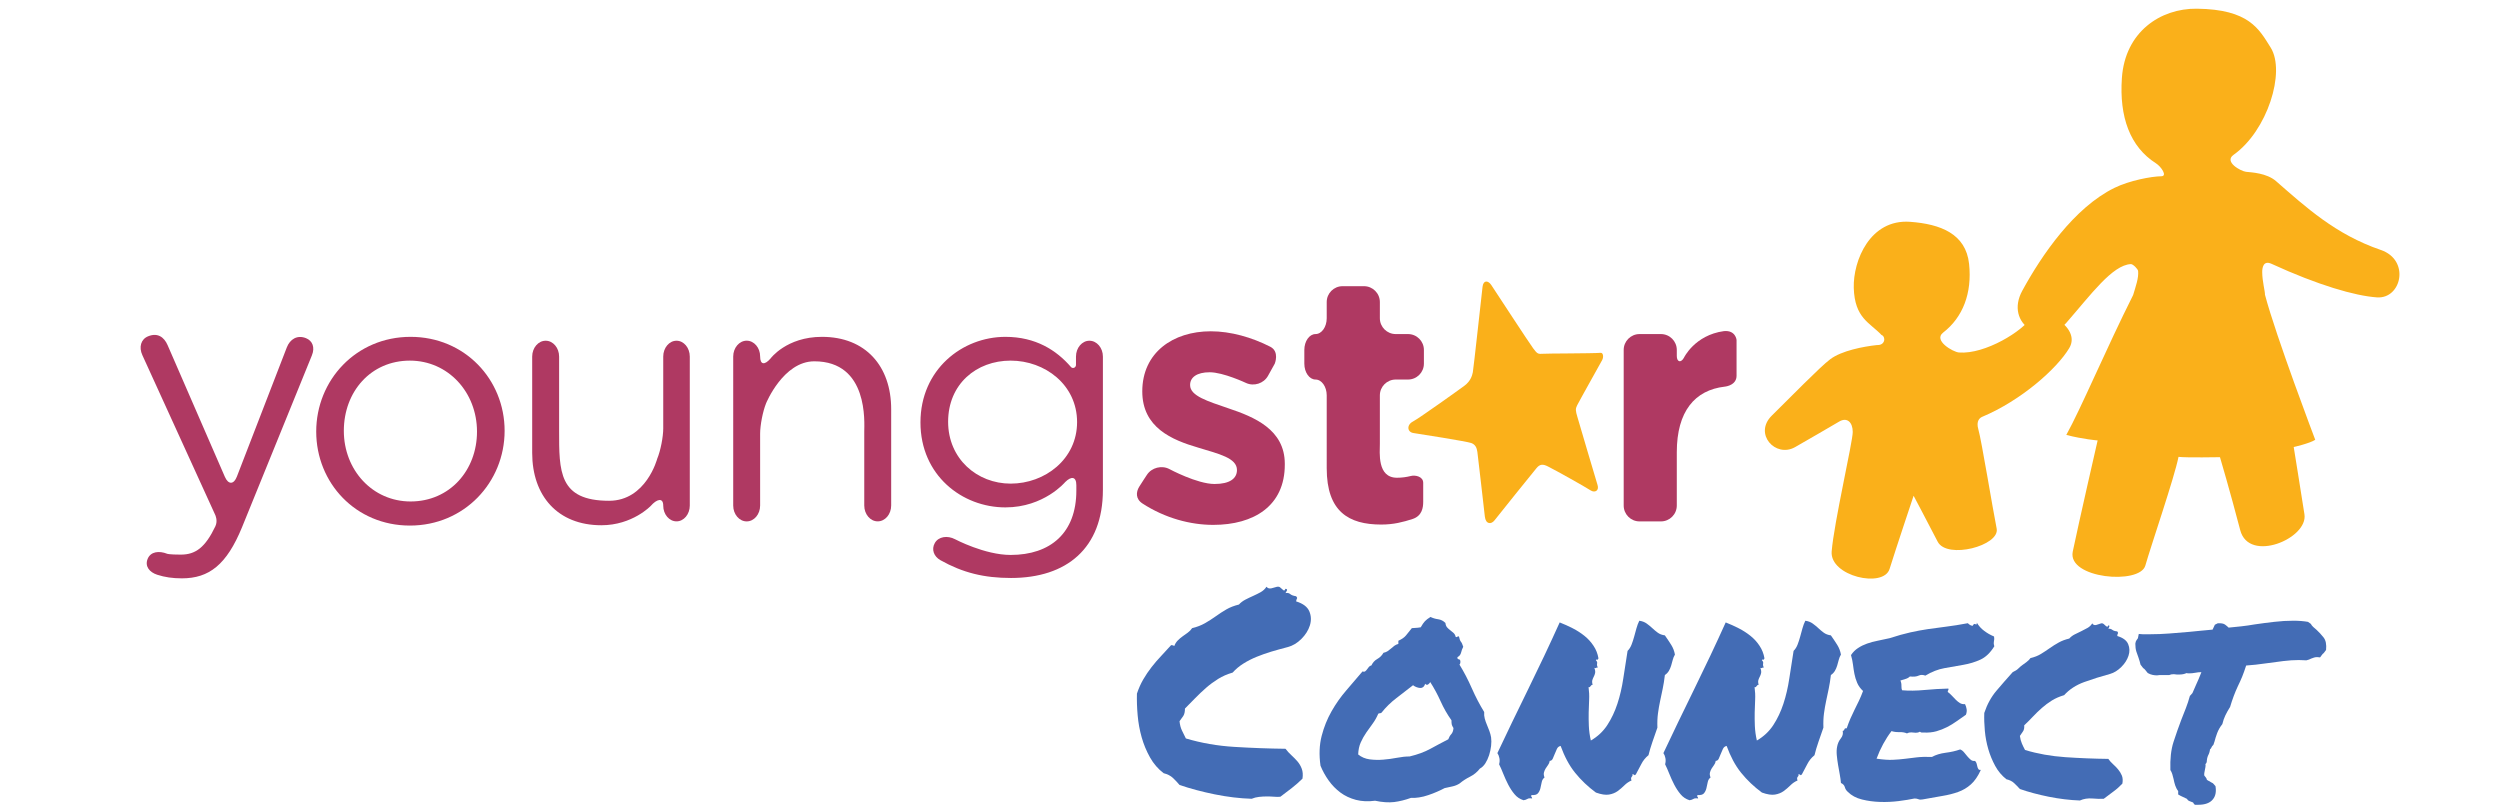 <svg xmlns="http://www.w3.org/2000/svg" xmlns:xlink="http://www.w3.org/1999/xlink" id="Layer_1" x="0px" y="0px" viewBox="0 0 612 198.82" style="enable-background:new 0 0 612 198.82;" xml:space="preserve"><style type="text/css">	.st0{fill:#FAB01A;}	.st1{fill:#AF3962;}	.st2{fill:#436CB5;}</style><path class="st0" d="M346.03,106.01c1.47,0.21,13.12,2.06,14.13,2.44c1.01,0.37,1.36,1.16,1.5,2.18c0.16,1.12,1.6,13.83,1.83,15.82 c0.22,1.94,1.57,1.95,2.35,0.95c0.89-1.17,9.38-11.69,10.28-12.78c0.8-0.98,1.52-1.1,2.84-0.42c2.19,1.11,8.84,4.83,10.43,5.85 c1.05,0.67,2.13,0.04,1.69-1.32c-0.48-1.49-4.5-15.22-4.93-16.65c-0.46-1.54-0.51-1.99-0.07-2.85c0.57-1.14,5.2-9.38,6.13-11.08 c0.4-0.74,0.27-1.83-0.37-1.78c-2.17,0.17-13.27,0.14-14.46,0.24c-0.98,0.09-1.21-0.23-2.07-1.36c-0.87-1.14-9.48-14.34-10.25-15.49 c-0.75-1.12-1.93-1.26-2.13,0.44c-0.2,1.68-2.2,20-2.38,20.93c-0.18,0.93-0.62,2.2-2.01,3.26c-1.39,1.04-11.02,7.92-12.64,8.79 C344.28,104.03,344.48,105.79,346.03,106.01"></path><path class="st0" d="M537.78,2.13c12.78,0.15,15.23,4.95,18.1,9.55c3.67,5.9-0.8,20.34-9.1,26.22c-2.44,1.71,1.77,4.02,3.06,4.16 c1.29,0.14,5.04,0.29,7.33,2.28c7.3,6.37,14.57,13.06,25.65,16.85c7.25,2.48,5.06,12.03-0.94,11.61 c-5.38-0.37-14.42-2.99-25.82-8.22c-2.01-0.92-2.28,0.99-2.27,2.05c0.01,2.27,0.72,4.75,0.67,5.5 c2.68,10.19,12.31,35.53,12.31,35.53c-1.32,0.88-5.27,1.77-5.27,1.77s1.91,11.79,2.63,16.49c0.91,5.92-13.6,11.99-15.72,3.87 c-2.55-9.76-4.96-17.87-4.96-17.87s-8.33,0.15-10.15-0.08c-1.02,5.12-6.65,21.46-8.12,26.61c-1.37,4.78-19.14,3.19-17.77-3.42 c1.45-6.98,6.09-27.21,6.09-27.21s-3.61-0.29-7.67-1.35c3.57-6.4,9.83-21.26,16.36-34.24c0.65-2.17,1.39-4.19,1.22-5.89 c-0.04-0.47-1.25-1.72-1.79-1.69c-4.52,0.25-9.71,7.41-15.75,14.34c-5.43,6.22-15.28,0.37-10.81-7.83 c4.73-8.68,12.68-20.32,22.56-25.17c3.67-1.8,9.04-2.81,11.46-2.84c1.58-0.01-0.02-2.36-1.3-3.17c-6.37-4.04-9-11.38-8.34-20.88 C520.21,7.83,528.84,2.03,537.78,2.13"></path><path class="st0" d="M467.59,54.3c7.48,0.55,13.64,2.94,14.44,10.28c0.77,7.19-1.53,13.12-6.35,16.84 c-2.49,1.92,2.41,4.75,3.86,4.87c6.44,0.51,15.78-5.35,17.65-8.56c1.87-3.21,12.58,2.14,9.36,7.49 c-3.02,5.05-11.77,12.81-21.29,16.81c-0.57,0.24-1.59,0.97-0.95,3.13c0.73,2.45,3.54,19.6,4.47,24.23 c0.85,4.18-12.16,7.63-14.44,3.21c-2.42-4.69-5.89-11.24-5.89-11.24s-4.42,13.2-5.88,17.91c-1.48,4.79-14.66,1.8-14.18-4.27 c0.56-6.99,5.16-26.83,5.16-29.24c0-2.41-1.4-3.69-3.3-2.57c-1.8,1.06-8.32,4.86-10.84,6.28c-4.76,2.68-10.21-3.27-5.66-7.74 c4.33-4.25,11.78-11.91,14.29-13.79c2.78-2.09,8.1-3.11,11.45-3.47c2.08,0.1,2.18-2.08,1.09-2.48c-2.85-3.02-6.56-4.08-6.78-11.52 C453.62,63.8,457.79,53.59,467.59,54.3"></path><path class="st1" d="M59.24,129.09c-3.76,9.15-8.04,12.49-14.71,12.49c-2.28,0-4.2-0.28-6.04-0.88c-1.9-0.62-3.08-2.06-2.35-3.88 c0.74-1.82,2.81-2.04,4.8-1.25c0,0,0.5,0.2,3.33,0.2c3.63,0,5.98-1.77,8.45-6.93c0.66-1.38-0.03-2.78-0.03-2.78L34.85,86.94 c-0.89-1.94-0.38-3.9,1.42-4.62c2.32-0.94,3.9,0.2,4.75,2.15l14.03,32.26c0.85,1.95,2.18,1.92,2.94-0.06l12.22-31.62 c0.77-1.99,2.52-3.13,4.69-2.27c1.6,0.64,2.25,2.25,1.45,4.22L59.24,129.09z"></path><path class="st1" d="M100.34,88.28c-9.58,0-16.17,7.61-16.17,17.19c0,9.58,7.01,17.29,16.34,17.29c9.58,0,16.26-7.62,16.26-17.11 C116.76,95.98,109.66,88.28,100.34,88.28 M100.34,128.66c-13.26,0-22.93-10.44-22.93-23.01c0-12.58,9.75-23.19,23.1-23.19 c13.26,0,23.02,10.44,23.02,23.01C123.52,118.06,113.68,128.66,100.34,128.66"></path><path class="st1" d="M162.36,87.29c0-2.14,1.46-3.88,3.25-3.88c1.79,0,3.25,1.74,3.25,3.88v36.47c0,2.13-1.46,3.87-3.25,3.87 c-1.79,0-3.25-1.72-3.25-3.84c0-2.12-1.64-1.57-3.04,0.04c0,0-4.49,4.75-12.1,4.75c-10.69,0-16.94-7.18-16.94-17.71V87.29 c0-2.14,1.48-3.88,3.3-3.88c1.81,0,3.29,1.74,3.29,3.88v18.08c0,9.99-0.14,17.22,12.23,17.22c9.08,0,11.78-10.28,11.78-10.28 c0.82-1.97,1.48-5.33,1.48-7.46V87.29z"></path><path class="st1" d="M186.08,123.76c0,2.14-1.48,3.88-3.29,3.88c-1.81,0-3.3-1.74-3.3-3.88V87.28c0-2.13,1.48-3.88,3.3-3.88 c1.81,0,3.29,1.73,3.29,3.85c0,2.12,1.13,2.14,2.53,0.53c0,0,3.89-5.32,12.61-5.32c10.69,0,16.94,7.19,16.94,17.71v23.58 c0,2.14-1.48,3.88-3.3,3.88c-1.81,0-3.29-1.74-3.29-3.88v-18.07c0-2.14,1.12-17.23-12.23-17.23c-7.61,0-11.8,10.27-11.8,10.27 c-0.8,1.97-1.46,5.33-1.46,7.47V123.76z"></path><path class="st1" d="M247.41,88.28c-8.38,0-15.31,5.73-15.31,14.97c0,9.07,7.1,15.14,15.31,15.14c8.39,0,16.26-5.99,16.26-15.06 C263.67,94.19,255.79,88.28,247.41,88.28 M247.49,141.49c-6.56,0-11.76-1.26-17.28-4.36c-1.59-0.9-2.26-2.62-1.37-4.19 c0.88-1.58,3.08-1.93,4.97-0.93c0,0,7.26,3.84,13.59,3.84c9.75,0,16.09-5.39,16.09-15.74v-1.34c0-2.13-1.23-2.26-2.74-0.75 c0,0-5.17,6.19-14.63,6.19c-10.61,0-20.79-7.87-20.79-20.79c0-13,10.27-20.96,20.79-20.96c7.41,0,12.5,3.27,16.06,7.39 c0.43,0.49,1.22,0.15,1.22-0.53v-2.03c0-2.14,1.48-3.88,3.29-3.88c1.81,0,3.3,1.74,3.3,3.88v32.65 C269.99,134.23,261.1,141.49,247.49,141.49"></path><path class="st1" d="M297,128.49c-5.6,0-11.77-1.64-17.3-5.22c-1.75-1.13-1.61-2.83-0.83-4.1c0.79-1.27,1.89-2.92,1.89-2.92 c1.16-1.79,3.65-2.42,5.53-1.41c0,0,6.77,3.64,11.04,3.64c3.76,0,5.48-1.37,5.48-3.42c0-2.96-4.44-3.94-9.49-5.48 c-6.42-1.88-13.69-4.88-13.69-13.77c0-9.5,7.53-14.71,16.77-14.71c4.86,0,10.03,1.47,14.56,3.78c2.33,1.19,1.1,4.15,1.1,4.15 s-1.64,2.97-1.65,2.97c-1.03,1.87-3.45,2.65-5.38,1.75c0,0-5.56-2.62-8.9-2.62c-3.16,0-4.79,1.26-4.79,3.09v0.07 c0,2.65,4.36,3.94,9.32,5.65c6.42,2.14,13.86,5.22,13.86,13.6v0.17C314.54,123.87,306.92,128.49,297,128.49"></path><path class="st1" d="M345.8,127.05c-2.34,0.75-4.61,1.36-7.68,1.36c-7.95,0-13.34-3.16-13.34-13.77V96.78 c0-2.13-1.24-3.87-2.74-3.87c-1.51,0-2.74-1.75-2.74-3.88v-3.37c0-2.13,1.23-3.88,2.74-3.88c1.5,0,2.74-1.74,2.74-3.87v-3.97 c0-2.14,1.74-3.88,3.88-3.88h5.25c2.13,0,3.88,1.74,3.88,3.88v3.97c0,2.13,1.74,3.87,3.88,3.87h3.02c2.14,0,3.88,1.75,3.88,3.88 v3.37c0,2.13-1.74,3.88-3.88,3.88h-3.02c-2.14,0-3.88,1.74-3.88,3.87v11.84c0,2.13-0.71,8.33,4.19,8.33c1.2,0,2.33-0.16,3.4-0.43 c1.07-0.28,3.02,0.12,3.02,1.67v4.65C348.4,124.24,348.14,126.28,345.8,127.05"></path><path class="st1" d="M422.22,94.65c-7.33,0.84-11.74,6.06-11.74,16.05v13.06c0,2.14-1.75,3.88-3.88,3.88h-5.25 c-2.13,0-3.87-1.74-3.87-3.88v-38.1c0-2.13,1.74-3.88,3.87-3.88h5.25c2.14,0,3.88,1.75,3.88,3.88v1.48c0,1.5,1.01,1.75,1.73,0.46 c0,0,2.62-5.55,9.79-6.54c2.88-0.29,3.11,2.15,3.11,2.15v8.76C425.11,94.1,422.93,94.57,422.22,94.65"></path><g>	<path class="st2" d="M284.86,189.28c-1.36-1.03-2.47-2.32-3.34-3.87c-0.87-1.55-1.55-3.19-2.04-4.92  c-0.49-1.73-0.82-3.53-0.98-5.38c-0.17-1.85-0.22-3.62-0.18-5.31c0.42-1.27,0.94-2.43,1.55-3.48c0.61-1.05,1.29-2.06,2.04-3.02  c0.75-0.96,1.53-1.87,2.36-2.74c0.82-0.87,1.63-1.75,2.43-2.64c0.28,0,0.54,0.07,0.77,0.21c0.19-0.52,0.47-0.96,0.84-1.34  c0.37-0.38,0.77-0.71,1.2-1.02c0.42-0.3,0.84-0.61,1.27-0.91c0.42-0.3,0.77-0.67,1.05-1.09c1.17-0.28,2.21-0.68,3.13-1.2  c0.91-0.52,1.79-1.08,2.64-1.69c0.84-0.61,1.71-1.17,2.6-1.69c0.89-0.52,1.92-0.91,3.09-1.2c0.42-0.47,0.95-0.87,1.58-1.2  c0.63-0.33,1.27-0.63,1.9-0.91s1.24-0.59,1.83-0.91c0.58-0.33,1.07-0.77,1.44-1.34c0.28,0.38,0.68,0.5,1.2,0.39  c0.51-0.12,0.98-0.25,1.41-0.39c0.28-0.05,0.51,0,0.7,0.14c0.19,0.14,0.36,0.29,0.53,0.46c0.16,0.17,0.3,0.27,0.42,0.32  c0.12,0.05,0.25-0.09,0.39-0.42c0.37,0.05,0.48,0.21,0.32,0.49c-0.17,0.28-0.27,0.47-0.32,0.56c0.47-0.09,0.85-0.01,1.16,0.25  c0.3,0.26,0.78,0.43,1.44,0.53c0.23,0.24,0.3,0.42,0.21,0.56c-0.09,0.14-0.17,0.38-0.21,0.7c1.69,0.52,2.76,1.33,3.23,2.43  c0.47,1.1,0.51,2.25,0.14,3.45c-0.38,1.2-1.07,2.3-2.07,3.3c-1.01,1.01-2.12,1.68-3.34,2c-1.45,0.38-2.8,0.75-4.04,1.12  c-1.24,0.38-2.44,0.8-3.59,1.27c-1.15,0.47-2.23,1.02-3.23,1.65c-1.01,0.63-1.89,1.37-2.64,2.21c-1.31,0.38-2.5,0.89-3.55,1.55  c-1.05,0.66-2.04,1.38-2.95,2.18c-0.91,0.8-1.79,1.63-2.64,2.5c-0.84,0.87-1.69,1.72-2.53,2.57c0,0.8-0.14,1.41-0.42,1.83  s-0.59,0.84-0.91,1.27c0.09,0.89,0.29,1.65,0.6,2.29c0.3,0.63,0.62,1.28,0.95,1.93c3.75,1.12,7.72,1.82,11.92,2.07  c4.19,0.26,8.35,0.41,12.48,0.46c0.42,0.56,0.9,1.09,1.44,1.58c0.54,0.49,1.03,1,1.48,1.51c0.44,0.52,0.8,1.11,1.05,1.79  c0.26,0.68,0.32,1.49,0.18,2.43c-0.8,0.8-1.67,1.56-2.6,2.29c-0.94,0.73-1.88,1.44-2.81,2.14c-0.42,0.05-0.93,0.05-1.51,0  c-0.59-0.05-1.2-0.07-1.83-0.07s-1.27,0.04-1.9,0.11s-1.23,0.22-1.79,0.46c-2.95-0.09-5.98-0.46-9.07-1.09s-5.95-1.39-8.58-2.29  c-0.52-0.61-1.05-1.18-1.62-1.72C286.55,189.9,285.8,189.51,284.86,189.28z"></path>	<path class="st2" d="M363.33,174.3c-0.05,0.56,0,1.1,0.14,1.62c0.14,0.52,0.32,1.02,0.53,1.51s0.41,1,0.6,1.51  c0.19,0.52,0.33,1.03,0.42,1.55c0.09,0.66,0.09,1.37,0,2.14c-0.09,0.77-0.26,1.52-0.49,2.25c-0.24,0.73-0.54,1.38-0.91,1.97  c-0.38,0.59-0.82,1.02-1.34,1.3c-0.66,0.84-1.45,1.5-2.39,1.97c-0.94,0.47-1.81,1.03-2.6,1.69c-0.52,0.33-1.09,0.56-1.72,0.7  s-1.28,0.28-1.93,0.42c-0.52,0.28-1.12,0.57-1.83,0.88c-0.7,0.31-1.43,0.59-2.18,0.84c-0.75,0.26-1.5,0.45-2.25,0.56  c-0.75,0.12-1.41,0.15-1.97,0.11c-1.41,0.51-2.78,0.85-4.11,1.02c-1.34,0.16-2.9,0.06-4.68-0.32c-1.69,0.23-3.25,0.16-4.68-0.21  c-1.43-0.38-2.7-0.97-3.8-1.79c-1.1-0.82-2.06-1.8-2.88-2.95c-0.82-1.15-1.49-2.36-2-3.62c-0.38-2.67-0.28-5.1,0.28-7.28  s1.37-4.19,2.43-6.05c1.05-1.85,2.26-3.56,3.62-5.13c1.36-1.57,2.67-3.1,3.94-4.61c0.28,0.09,0.5,0.08,0.67-0.04  c0.16-0.12,0.32-0.28,0.46-0.49s0.29-0.41,0.46-0.6c0.16-0.19,0.36-0.3,0.6-0.35c0.33-0.7,0.81-1.23,1.44-1.58s1.14-0.85,1.51-1.51  c0.42-0.09,0.77-0.23,1.05-0.42c0.28-0.19,0.55-0.4,0.81-0.63c0.26-0.23,0.53-0.46,0.81-0.67s0.61-0.36,0.98-0.46v-0.77  c0.84-0.38,1.46-0.81,1.86-1.3c0.4-0.49,0.88-1.09,1.44-1.79c0.42-0.05,0.76-0.07,1.02-0.07c0.26,0,0.64-0.05,1.16-0.14  c0.37-0.66,0.71-1.15,1.02-1.48c0.3-0.33,0.76-0.68,1.37-1.05c0.56,0.28,1.18,0.47,1.86,0.56c0.68,0.09,1.28,0.4,1.79,0.91  c0.05,0.47,0.19,0.83,0.42,1.09c0.23,0.26,0.49,0.49,0.77,0.7s0.55,0.43,0.81,0.67c0.26,0.24,0.43,0.56,0.53,0.98  c0.19,0.05,0.32,0.02,0.39-0.07c0.07-0.09,0.2-0.12,0.39-0.07c0.14,0.66,0.3,1.09,0.49,1.3c0.19,0.21,0.37,0.62,0.56,1.23  c-0.24,0.47-0.41,0.95-0.53,1.44c-0.12,0.49-0.41,0.86-0.88,1.09c-0.05,0.33,0.05,0.5,0.28,0.53c0.23,0.02,0.37,0.15,0.42,0.39  c0.05,0.42-0.02,0.73-0.21,0.91c1.12,1.83,2.13,3.76,3.02,5.8C361.2,170.54,362.21,172.47,363.33,174.3z M354.54,180.98  c0.19-0.52,0.43-0.94,0.74-1.27c0.3-0.33,0.48-0.82,0.53-1.48c-0.24-0.38-0.38-0.67-0.42-0.88c-0.05-0.21-0.07-0.55-0.07-1.02  c-1.03-1.45-1.92-3.01-2.67-4.68c-0.75-1.66-1.59-3.22-2.53-4.68c-0.09,0.19-0.26,0.38-0.49,0.56c-0.24,0.19-0.49,0.14-0.77-0.14  c-0.09,0.38-0.26,0.64-0.49,0.81c-0.24,0.17-0.49,0.24-0.77,0.21c-0.28-0.02-0.58-0.09-0.88-0.21c-0.31-0.12-0.58-0.27-0.81-0.46  c-1.36,1.08-2.72,2.13-4.08,3.16c-1.36,1.03-2.58,2.23-3.66,3.59c-0.19,0.09-0.31,0.13-0.35,0.11c-0.05-0.02-0.19,0.01-0.42,0.11  c-0.38,0.89-0.83,1.7-1.37,2.43c-0.54,0.73-1.07,1.47-1.58,2.21c-0.52,0.75-0.96,1.55-1.34,2.39c-0.38,0.84-0.59,1.83-0.63,2.95  c0.8,0.66,1.73,1.05,2.81,1.2c1.08,0.14,2.19,0.17,3.34,0.07c1.15-0.09,2.27-0.25,3.38-0.46c1.1-0.21,2.12-0.32,3.06-0.32  c1.97-0.47,3.66-1.09,5.06-1.86S353,181.78,354.54,180.98z"></path>	<path class="st2" d="M382.04,182.6c-0.42,0.09-0.73,0.34-0.91,0.74c-0.19,0.4-0.36,0.81-0.53,1.23c-0.17,0.42-0.33,0.81-0.49,1.16  c-0.17,0.35-0.41,0.53-0.74,0.53c-0.05,0.38-0.18,0.7-0.39,0.98s-0.41,0.57-0.6,0.88c-0.19,0.31-0.33,0.63-0.42,0.98  c-0.09,0.35-0.05,0.76,0.14,1.23c-0.38,0.28-0.61,0.68-0.7,1.2c-0.09,0.52-0.2,1.01-0.32,1.48c-0.12,0.47-0.32,0.87-0.6,1.2  c-0.28,0.33-0.8,0.47-1.55,0.42c-0.14,0.19-0.17,0.31-0.07,0.35c0.09,0.05,0.16,0.21,0.21,0.49c-0.52-0.09-0.9-0.06-1.16,0.11  c-0.26,0.16-0.58,0.27-0.95,0.32c-0.89-0.28-1.63-0.77-2.21-1.48c-0.59-0.7-1.1-1.49-1.55-2.36c-0.45-0.87-0.84-1.75-1.2-2.64  c-0.35-0.89-0.69-1.66-1.02-2.32c0.14-0.52,0.17-1.02,0.07-1.51c-0.09-0.49-0.26-0.9-0.49-1.23c2.3-4.88,4.8-10.08,7.52-15.61  c2.72-5.53,5.3-10.99,7.73-16.38c1.08,0.42,2.14,0.9,3.2,1.44c1.05,0.54,2.01,1.16,2.88,1.86c0.87,0.7,1.6,1.51,2.21,2.43  c0.61,0.91,1.01,1.93,1.2,3.06c-0.09,0.28-0.2,0.39-0.32,0.32c-0.12-0.07-0.22-0.04-0.32,0.11c0.19,0.24,0.29,0.4,0.32,0.49  c0.02,0.09,0.02,0.19,0,0.28c-0.02,0.09-0.04,0.22-0.04,0.39c0,0.17,0.07,0.39,0.21,0.67c-0.19-0.05-0.32-0.02-0.39,0.07  c-0.07,0.09-0.22,0.09-0.46,0c0.19,0.52,0.25,0.94,0.18,1.27c-0.07,0.33-0.18,0.62-0.32,0.88c-0.14,0.26-0.26,0.54-0.35,0.84  c-0.09,0.31-0.07,0.69,0.07,1.16c-0.14,0-0.25,0.04-0.32,0.11s-0.13,0.14-0.18,0.21c-0.05,0.07-0.11,0.14-0.18,0.21  s-0.18,0.08-0.32,0.04c0.14,1.03,0.19,2.06,0.14,3.09c-0.05,1.03-0.08,2.07-0.11,3.13c-0.02,1.05-0.01,2.16,0.04,3.3  c0.05,1.15,0.21,2.33,0.49,3.55c1.69-0.98,3.03-2.25,4.04-3.8c1.01-1.55,1.83-3.28,2.46-5.2c0.63-1.92,1.11-3.98,1.44-6.19  c0.33-2.2,0.68-4.45,1.05-6.75c0.42-0.42,0.75-0.94,0.98-1.55c0.23-0.61,0.45-1.25,0.63-1.93c0.19-0.68,0.38-1.36,0.56-2.04  c0.19-0.68,0.42-1.3,0.7-1.86c0.7,0.09,1.3,0.32,1.79,0.67s0.95,0.73,1.37,1.12c0.42,0.4,0.87,0.77,1.34,1.12  c0.47,0.35,1.05,0.57,1.76,0.67c0.56,0.8,1.08,1.57,1.55,2.32c0.47,0.75,0.77,1.55,0.91,2.39c-0.24,0.38-0.41,0.8-0.53,1.27  c-0.12,0.47-0.25,0.94-0.39,1.41c-0.14,0.47-0.33,0.9-0.56,1.3c-0.24,0.4-0.56,0.74-0.98,1.02c-0.14,1.22-0.32,2.33-0.53,3.34  c-0.21,1.01-0.42,2-0.63,2.99s-0.39,2-0.53,3.06s-0.19,2.21-0.14,3.48c-0.38,1.08-0.77,2.23-1.2,3.45  c-0.42,1.22-0.75,2.32-0.98,3.3c-0.75,0.61-1.34,1.34-1.76,2.18s-0.87,1.69-1.34,2.53c-0.19,0.19-0.31,0.24-0.35,0.14  c-0.05-0.09-0.21-0.16-0.49-0.21c0.04,0.19,0.04,0.33,0,0.42c-0.05,0.09-0.11,0.18-0.18,0.25s-0.12,0.18-0.14,0.32  c-0.03,0.14,0.01,0.33,0.11,0.56c-0.66,0.28-1.24,0.68-1.76,1.2c-0.52,0.52-1.07,0.98-1.65,1.41c-0.59,0.42-1.29,0.7-2.11,0.84  c-0.82,0.14-1.89-0.02-3.2-0.49c-1.92-1.41-3.62-3.02-5.1-4.85S382.97,185.13,382.04,182.6z"></path>	<path class="st2" d="M422.68,182.6c-0.42,0.09-0.73,0.34-0.91,0.74c-0.19,0.4-0.36,0.81-0.53,1.23c-0.17,0.42-0.33,0.81-0.49,1.16  c-0.17,0.35-0.41,0.53-0.74,0.53c-0.05,0.38-0.18,0.7-0.39,0.98s-0.41,0.57-0.6,0.88c-0.19,0.31-0.33,0.63-0.42,0.98  c-0.09,0.35-0.05,0.76,0.14,1.23c-0.38,0.28-0.61,0.68-0.7,1.2c-0.09,0.52-0.2,1.01-0.32,1.48c-0.12,0.47-0.32,0.87-0.6,1.2  c-0.28,0.33-0.8,0.47-1.55,0.42c-0.14,0.19-0.17,0.31-0.07,0.35c0.09,0.05,0.16,0.21,0.21,0.49c-0.52-0.09-0.9-0.06-1.16,0.11  c-0.26,0.16-0.57,0.27-0.95,0.32c-0.89-0.28-1.63-0.77-2.21-1.48c-0.59-0.7-1.1-1.49-1.55-2.36c-0.45-0.87-0.84-1.75-1.2-2.64  c-0.35-0.89-0.69-1.66-1.02-2.32c0.14-0.52,0.17-1.02,0.07-1.51c-0.09-0.49-0.26-0.9-0.49-1.23c2.3-4.88,4.8-10.08,7.52-15.61  c2.72-5.53,5.3-10.99,7.73-16.38c1.08,0.42,2.14,0.9,3.2,1.44c1.05,0.54,2.01,1.16,2.88,1.86c0.87,0.7,1.61,1.51,2.21,2.43  c0.61,0.91,1.01,1.93,1.2,3.06c-0.09,0.28-0.2,0.39-0.32,0.32c-0.12-0.07-0.22-0.04-0.32,0.11c0.19,0.24,0.29,0.4,0.32,0.49  c0.02,0.09,0.02,0.19,0,0.28c-0.02,0.09-0.04,0.22-0.04,0.39c0,0.17,0.07,0.39,0.21,0.67c-0.19-0.05-0.32-0.02-0.39,0.07  c-0.07,0.09-0.22,0.09-0.46,0c0.19,0.52,0.25,0.94,0.18,1.27c-0.07,0.33-0.18,0.62-0.32,0.88c-0.14,0.26-0.26,0.54-0.35,0.84  c-0.09,0.31-0.07,0.69,0.07,1.16c-0.14,0-0.25,0.04-0.32,0.11s-0.13,0.14-0.18,0.21c-0.05,0.07-0.11,0.14-0.18,0.21  s-0.18,0.08-0.32,0.04c0.14,1.03,0.19,2.06,0.14,3.09c-0.05,1.03-0.08,2.07-0.11,3.13c-0.02,1.05-0.01,2.16,0.04,3.3  c0.05,1.15,0.21,2.33,0.49,3.55c1.69-0.98,3.03-2.25,4.04-3.8c1.01-1.55,1.83-3.28,2.46-5.2c0.63-1.92,1.11-3.98,1.44-6.19  c0.33-2.2,0.68-4.45,1.05-6.75c0.42-0.42,0.75-0.94,0.98-1.55c0.23-0.61,0.45-1.25,0.63-1.93c0.19-0.68,0.38-1.36,0.56-2.04  c0.19-0.68,0.42-1.3,0.7-1.86c0.7,0.09,1.3,0.32,1.79,0.67s0.95,0.73,1.37,1.12c0.42,0.4,0.87,0.77,1.34,1.12  c0.47,0.35,1.05,0.57,1.76,0.67c0.56,0.8,1.08,1.57,1.55,2.32c0.47,0.75,0.77,1.55,0.91,2.39c-0.24,0.38-0.41,0.8-0.53,1.27  c-0.12,0.47-0.25,0.94-0.39,1.41c-0.14,0.47-0.33,0.9-0.56,1.3c-0.24,0.4-0.56,0.74-0.98,1.02c-0.14,1.22-0.32,2.33-0.53,3.34  c-0.21,1.01-0.42,2-0.63,2.99s-0.39,2-0.53,3.06s-0.19,2.21-0.14,3.48c-0.38,1.08-0.77,2.23-1.2,3.45  c-0.42,1.22-0.75,2.32-0.98,3.3c-0.75,0.61-1.34,1.34-1.76,2.18s-0.87,1.69-1.34,2.53c-0.19,0.19-0.31,0.24-0.35,0.14  c-0.05-0.09-0.21-0.16-0.49-0.21c0.05,0.19,0.05,0.33,0,0.42c-0.05,0.09-0.11,0.18-0.18,0.25s-0.12,0.18-0.14,0.32  c-0.02,0.14,0.01,0.33,0.11,0.56c-0.66,0.28-1.24,0.68-1.76,1.2c-0.52,0.52-1.07,0.98-1.65,1.41c-0.59,0.42-1.29,0.7-2.11,0.84  c-0.82,0.14-1.89-0.02-3.2-0.49c-1.92-1.41-3.62-3.02-5.1-4.85S423.61,185.13,422.68,182.6z"></path>	<path class="st2" d="M488.14,155.81c0.05,0.33,0.06,0.57,0.04,0.74c-0.02,0.17-0.05,0.32-0.07,0.46c-0.02,0.14-0.04,0.29-0.04,0.46  c0,0.17,0.05,0.41,0.14,0.74c-0.98,1.59-2.12,2.68-3.41,3.27c-1.29,0.59-2.68,1.01-4.18,1.27c-1.5,0.26-3.04,0.53-4.61,0.81  c-1.57,0.28-3.13,0.89-4.68,1.83c-0.61-0.23-1.16-0.23-1.65,0c-0.49,0.24-1.21,0.31-2.14,0.21c-0.28,0.28-0.63,0.48-1.05,0.6  c-0.42,0.12-0.84,0.25-1.27,0.39c0.19,0.42,0.27,0.86,0.25,1.3c-0.02,0.45,0.04,0.81,0.18,1.09c1.64,0.14,3.46,0.12,5.45-0.07  c1.99-0.19,3.95-0.3,5.87-0.35c0.05,0.24,0.02,0.39-0.07,0.46c-0.09,0.07-0.12,0.2-0.07,0.39c0.33,0.24,0.66,0.53,0.98,0.88  c0.33,0.35,0.66,0.69,0.98,1.02c0.33,0.33,0.67,0.6,1.02,0.81s0.76,0.29,1.23,0.25c0.19,0.38,0.32,0.79,0.39,1.23  c0.07,0.45,0.01,0.9-0.18,1.37c-0.75,0.52-1.5,1.04-2.25,1.58c-0.75,0.54-1.54,1.02-2.36,1.44c-0.82,0.42-1.69,0.76-2.6,1.02  c-0.91,0.26-1.93,0.36-3.06,0.32c-0.24,0-0.41,0-0.53,0c-0.12,0-0.27-0.07-0.46-0.21c-0.38,0.24-0.9,0.31-1.58,0.21  c-0.68-0.09-1.21-0.02-1.58,0.21c-0.52-0.23-1.14-0.34-1.86-0.32c-0.73,0.02-1.37-0.06-1.93-0.25c-0.75,0.98-1.43,2.04-2.04,3.16  c-0.61,1.12-1.15,2.32-1.62,3.59c1.59,0.24,2.92,0.33,3.97,0.28c1.05-0.05,2.05-0.13,2.99-0.25c0.94-0.12,1.9-0.23,2.88-0.35  c0.98-0.12,2.23-0.15,3.73-0.11c0.94-0.52,2.05-0.85,3.34-1.02c1.29-0.16,2.47-0.43,3.55-0.81c0.38,0.14,0.7,0.39,0.98,0.74  s0.55,0.68,0.81,0.98c0.26,0.31,0.53,0.57,0.81,0.81c0.28,0.24,0.63,0.33,1.05,0.28c0.19,0.19,0.32,0.41,0.39,0.67  c0.07,0.26,0.13,0.5,0.18,0.74c0.05,0.24,0.13,0.43,0.25,0.6c0.12,0.17,0.32,0.22,0.6,0.18c-0.7,1.55-1.51,2.73-2.43,3.55  c-0.91,0.82-1.96,1.44-3.13,1.86c-1.17,0.42-2.47,0.75-3.9,0.98c-1.43,0.24-3.01,0.52-4.75,0.84c-0.42,0.09-0.77,0.08-1.05-0.04  c-0.28-0.12-0.61-0.18-0.98-0.18c-1.08,0.23-2.37,0.44-3.87,0.63c-1.5,0.19-3.02,0.26-4.57,0.21c-1.55-0.05-3.02-0.25-4.43-0.6  s-2.56-0.97-3.45-1.86c-0.38-0.33-0.62-0.71-0.74-1.16c-0.12-0.45-0.43-0.78-0.95-1.02c-0.05-0.61-0.14-1.29-0.28-2.04  c-0.14-0.75-0.28-1.54-0.42-2.36c-0.14-0.82-0.25-1.63-0.32-2.43c-0.07-0.8-0.04-1.52,0.11-2.18c0.14-0.7,0.43-1.34,0.88-1.9  c0.45-0.56,0.6-1.17,0.46-1.83c0.23-0.05,0.38-0.18,0.42-0.39c0.05-0.21,0.23-0.29,0.56-0.25c0.28-0.84,0.59-1.64,0.91-2.39  c0.33-0.75,0.67-1.48,1.02-2.18s0.7-1.42,1.05-2.14c0.35-0.73,0.69-1.54,1.02-2.43c-0.66-0.61-1.14-1.28-1.44-2  c-0.31-0.73-0.53-1.45-0.67-2.18c-0.14-0.73-0.26-1.48-0.35-2.25c-0.09-0.77-0.26-1.56-0.49-2.36c0.47-0.7,1.04-1.28,1.72-1.72  c0.68-0.45,1.42-0.81,2.21-1.09c0.8-0.28,1.66-0.52,2.6-0.7c0.94-0.19,1.92-0.4,2.95-0.63c1.87-0.61,3.55-1.08,5.03-1.41  c1.48-0.33,2.93-0.6,4.36-0.81c1.43-0.21,2.92-0.41,4.46-0.6c1.55-0.19,3.3-0.47,5.27-0.84c0.42,0.42,0.82,0.63,1.2,0.63  c0.19-0.42,0.41-0.55,0.67-0.39c0.26,0.17,0.36,0.04,0.32-0.39c0.47,0.8,1.07,1.47,1.79,2  C486.44,154.98,487.25,155.44,488.14,155.81z"></path>	<path class="st2" d="M515,195.54c-0.75,0.05-1.68,0.02-2.78-0.07c-1.1-0.09-2.12,0.07-3.06,0.49c-2.49-0.09-5.02-0.4-7.59-0.91  c-2.58-0.52-4.95-1.15-7.1-1.9c-0.47-0.52-0.94-1-1.41-1.44c-0.47-0.45-1.1-0.76-1.9-0.95c-1.12-0.89-2.04-1.98-2.74-3.27  c-0.7-1.29-1.27-2.66-1.69-4.11c-0.42-1.45-0.7-2.94-0.84-4.46c-0.14-1.52-0.19-2.99-0.14-4.39c0.7-2.11,1.7-3.93,2.99-5.45  c1.29-1.52,2.61-3.03,3.97-4.54c0.61-0.28,1.07-0.57,1.37-0.88c0.3-0.3,0.63-0.59,0.98-0.84c0.35-0.26,0.7-0.52,1.05-0.77  c0.35-0.26,0.67-0.57,0.95-0.95c0.98-0.23,1.84-0.57,2.57-1.02c0.73-0.45,1.44-0.91,2.14-1.41s1.43-0.95,2.18-1.37  c0.75-0.42,1.62-0.75,2.6-0.98c0.38-0.42,0.82-0.76,1.34-1.02c0.52-0.26,1.04-0.52,1.58-0.77c0.54-0.26,1.05-0.53,1.55-0.81  s0.88-0.66,1.16-1.12c0.23,0.38,0.56,0.5,0.98,0.39c0.42-0.12,0.82-0.25,1.2-0.39c0.23-0.05,0.43,0,0.6,0.14  c0.16,0.14,0.32,0.28,0.46,0.42s0.27,0.22,0.39,0.25c0.12,0.02,0.22-0.08,0.32-0.32c0.23,0,0.3,0.12,0.21,0.35  c-0.09,0.24-0.17,0.4-0.21,0.49c0.38-0.05,0.69,0.04,0.95,0.25c0.26,0.21,0.67,0.34,1.23,0.39c0.19,0.24,0.23,0.41,0.14,0.53  c-0.09,0.12-0.14,0.32-0.14,0.6c1.41,0.42,2.3,1.09,2.67,2c0.38,0.91,0.4,1.86,0.07,2.85c-0.33,0.98-0.91,1.9-1.76,2.74  s-1.76,1.41-2.74,1.69c-2.25,0.61-4.37,1.28-6.36,2c-1.99,0.73-3.62,1.79-4.89,3.2c-1.12,0.33-2.12,0.76-2.99,1.3  c-0.87,0.54-1.69,1.15-2.46,1.83c-0.77,0.68-1.5,1.38-2.18,2.11c-0.68,0.73-1.4,1.44-2.14,2.14c0.05,0.66-0.06,1.16-0.32,1.51  c-0.26,0.35-0.5,0.71-0.74,1.09c0.09,0.7,0.26,1.33,0.49,1.86c0.23,0.54,0.49,1.07,0.77,1.58c3.09,0.94,6.39,1.52,9.88,1.76  c3.49,0.24,7,0.38,10.51,0.42c0.33,0.47,0.71,0.9,1.16,1.3c0.45,0.4,0.85,0.82,1.23,1.27c0.38,0.45,0.68,0.94,0.91,1.48  c0.23,0.54,0.28,1.21,0.14,2c-0.66,0.7-1.38,1.35-2.18,1.93C516.59,194.33,515.79,194.93,515,195.54z"></path>	<path class="st2" d="M562.74,161.58c-1.17,0-2.44,0.08-3.8,0.25c-1.36,0.17-2.7,0.34-4.01,0.53c-0.94,0.14-1.84,0.26-2.71,0.35  c-0.87,0.09-1.65,0.17-2.36,0.21c-0.33,1.03-0.66,1.95-0.98,2.74c-0.33,0.8-0.68,1.57-1.05,2.32c-0.38,0.8-0.71,1.61-1.02,2.43  c-0.31,0.82-0.6,1.7-0.88,2.64c-0.47,0.75-0.86,1.44-1.16,2.07c-0.31,0.63-0.55,1.35-0.74,2.14c-0.56,0.7-0.98,1.44-1.27,2.21  s-0.49,1.44-0.63,2l-0.28,0.84c-0.28,0.28-0.45,0.5-0.49,0.67c-0.05,0.17-0.17,0.32-0.35,0.46c-0.05,0.52-0.21,1.03-0.49,1.55  c-0.09,0.24-0.17,0.46-0.21,0.67c-0.05,0.21-0.07,0.36-0.07,0.46c0,0.47-0.12,0.77-0.35,0.91c0.05,0.24,0.05,0.48,0,0.74  c-0.05,0.26-0.09,0.5-0.14,0.74c-0.14,0.56-0.19,1.01-0.14,1.34c0.14,0.19,0.27,0.35,0.39,0.49c0.12,0.14,0.2,0.33,0.25,0.56  c0.28,0.19,0.49,0.31,0.63,0.35c0.19,0.14,0.47,0.31,0.84,0.49l0.63,0.7c0.23,1.36,0.02,2.44-0.63,3.23  c-0.7,0.89-1.9,1.34-3.59,1.34h-0.84c-0.24-0.24-0.38-0.42-0.42-0.56c-0.38-0.14-0.68-0.26-0.91-0.35  c-0.24-0.09-0.45-0.28-0.63-0.56c-0.61-0.28-1.1-0.52-1.48-0.7l-0.63-0.35c0-0.52,0-0.8,0-0.84c-0.33-0.42-0.57-0.89-0.74-1.41  c-0.17-0.52-0.29-1.03-0.39-1.55c-0.09-0.42-0.2-0.82-0.32-1.2c-0.12-0.38-0.27-0.7-0.46-0.98c-0.09-2.72,0.16-5.02,0.77-6.89  c0.61-1.87,1.24-3.68,1.9-5.41c0.38-0.94,0.75-1.89,1.12-2.85c0.38-0.96,0.7-1.96,0.98-2.99l0.63-0.7c0.33-0.75,0.6-1.37,0.81-1.86  s0.43-1,0.67-1.51c0.14-0.33,0.27-0.64,0.39-0.95c0.12-0.3,0.22-0.57,0.32-0.81c-0.28,0-0.54,0.01-0.77,0.04  c-0.24,0.02-0.47,0.06-0.7,0.11c-0.28,0.05-0.54,0.08-0.77,0.11c-0.24,0.02-0.47,0.04-0.7,0.04c-0.33,0-0.56-0.02-0.7-0.07  c-0.52,0.24-1.08,0.35-1.69,0.35h-0.7c-0.14,0-0.27-0.01-0.39-0.04c-0.12-0.02-0.22-0.04-0.32-0.04c-0.47,0-0.84,0.07-1.12,0.21  c-0.56,0-1.1,0-1.62,0h-0.7c-0.09,0-0.21,0.01-0.35,0.04c-0.14,0.02-0.26,0.04-0.35,0.04c-0.33,0-0.68-0.04-1.05-0.11  c-0.38-0.07-0.77-0.22-1.2-0.46c-0.56-0.75-0.94-1.15-1.12-1.2L524,162.7c-0.05-0.28-0.12-0.55-0.21-0.81  c-0.09-0.26-0.19-0.55-0.28-0.88c-0.19-0.47-0.36-0.97-0.53-1.51c-0.17-0.54-0.25-1.18-0.25-1.93c0.05-0.38,0.14-0.66,0.28-0.84  c0.14-0.19,0.26-0.35,0.35-0.49l0.21-1.05l0.91,0.07h1.97c1.5,0,3.02-0.06,4.57-0.18c1.55-0.12,3.14-0.25,4.78-0.39  c0.94-0.09,1.89-0.19,2.85-0.28c0.96-0.09,1.96-0.19,2.99-0.28c0.19-0.42,0.38-0.82,0.56-1.2l0.7-0.35  c0.84-0.05,1.44,0.06,1.79,0.32c0.35,0.26,0.64,0.5,0.88,0.74c1.03-0.09,2.07-0.2,3.13-0.32c1.05-0.12,2.12-0.27,3.2-0.46  c1.59-0.23,3.2-0.45,4.82-0.63c1.62-0.19,3.17-0.28,4.68-0.28c0.66,0,1.29,0.02,1.9,0.07c0.61,0.05,1.17,0.12,1.69,0.21l0.7,0.49  c0.14,0.28,0.34,0.54,0.6,0.77c0.26,0.24,0.53,0.47,0.81,0.7c0.56,0.52,1.12,1.12,1.69,1.83s0.77,1.73,0.63,3.09  c-0.38,0.56-0.66,0.89-0.84,0.98l-0.63,0.84l-0.7-0.07c-0.28,0-0.54,0.04-0.77,0.11c-0.24,0.07-0.47,0.15-0.7,0.25  c-0.19,0.09-0.38,0.18-0.56,0.25c-0.19,0.07-0.4,0.13-0.63,0.18c-0.42,0-0.76-0.01-1.02-0.04  C563.29,161.59,563.02,161.58,562.74,161.58z"></path></g></svg>